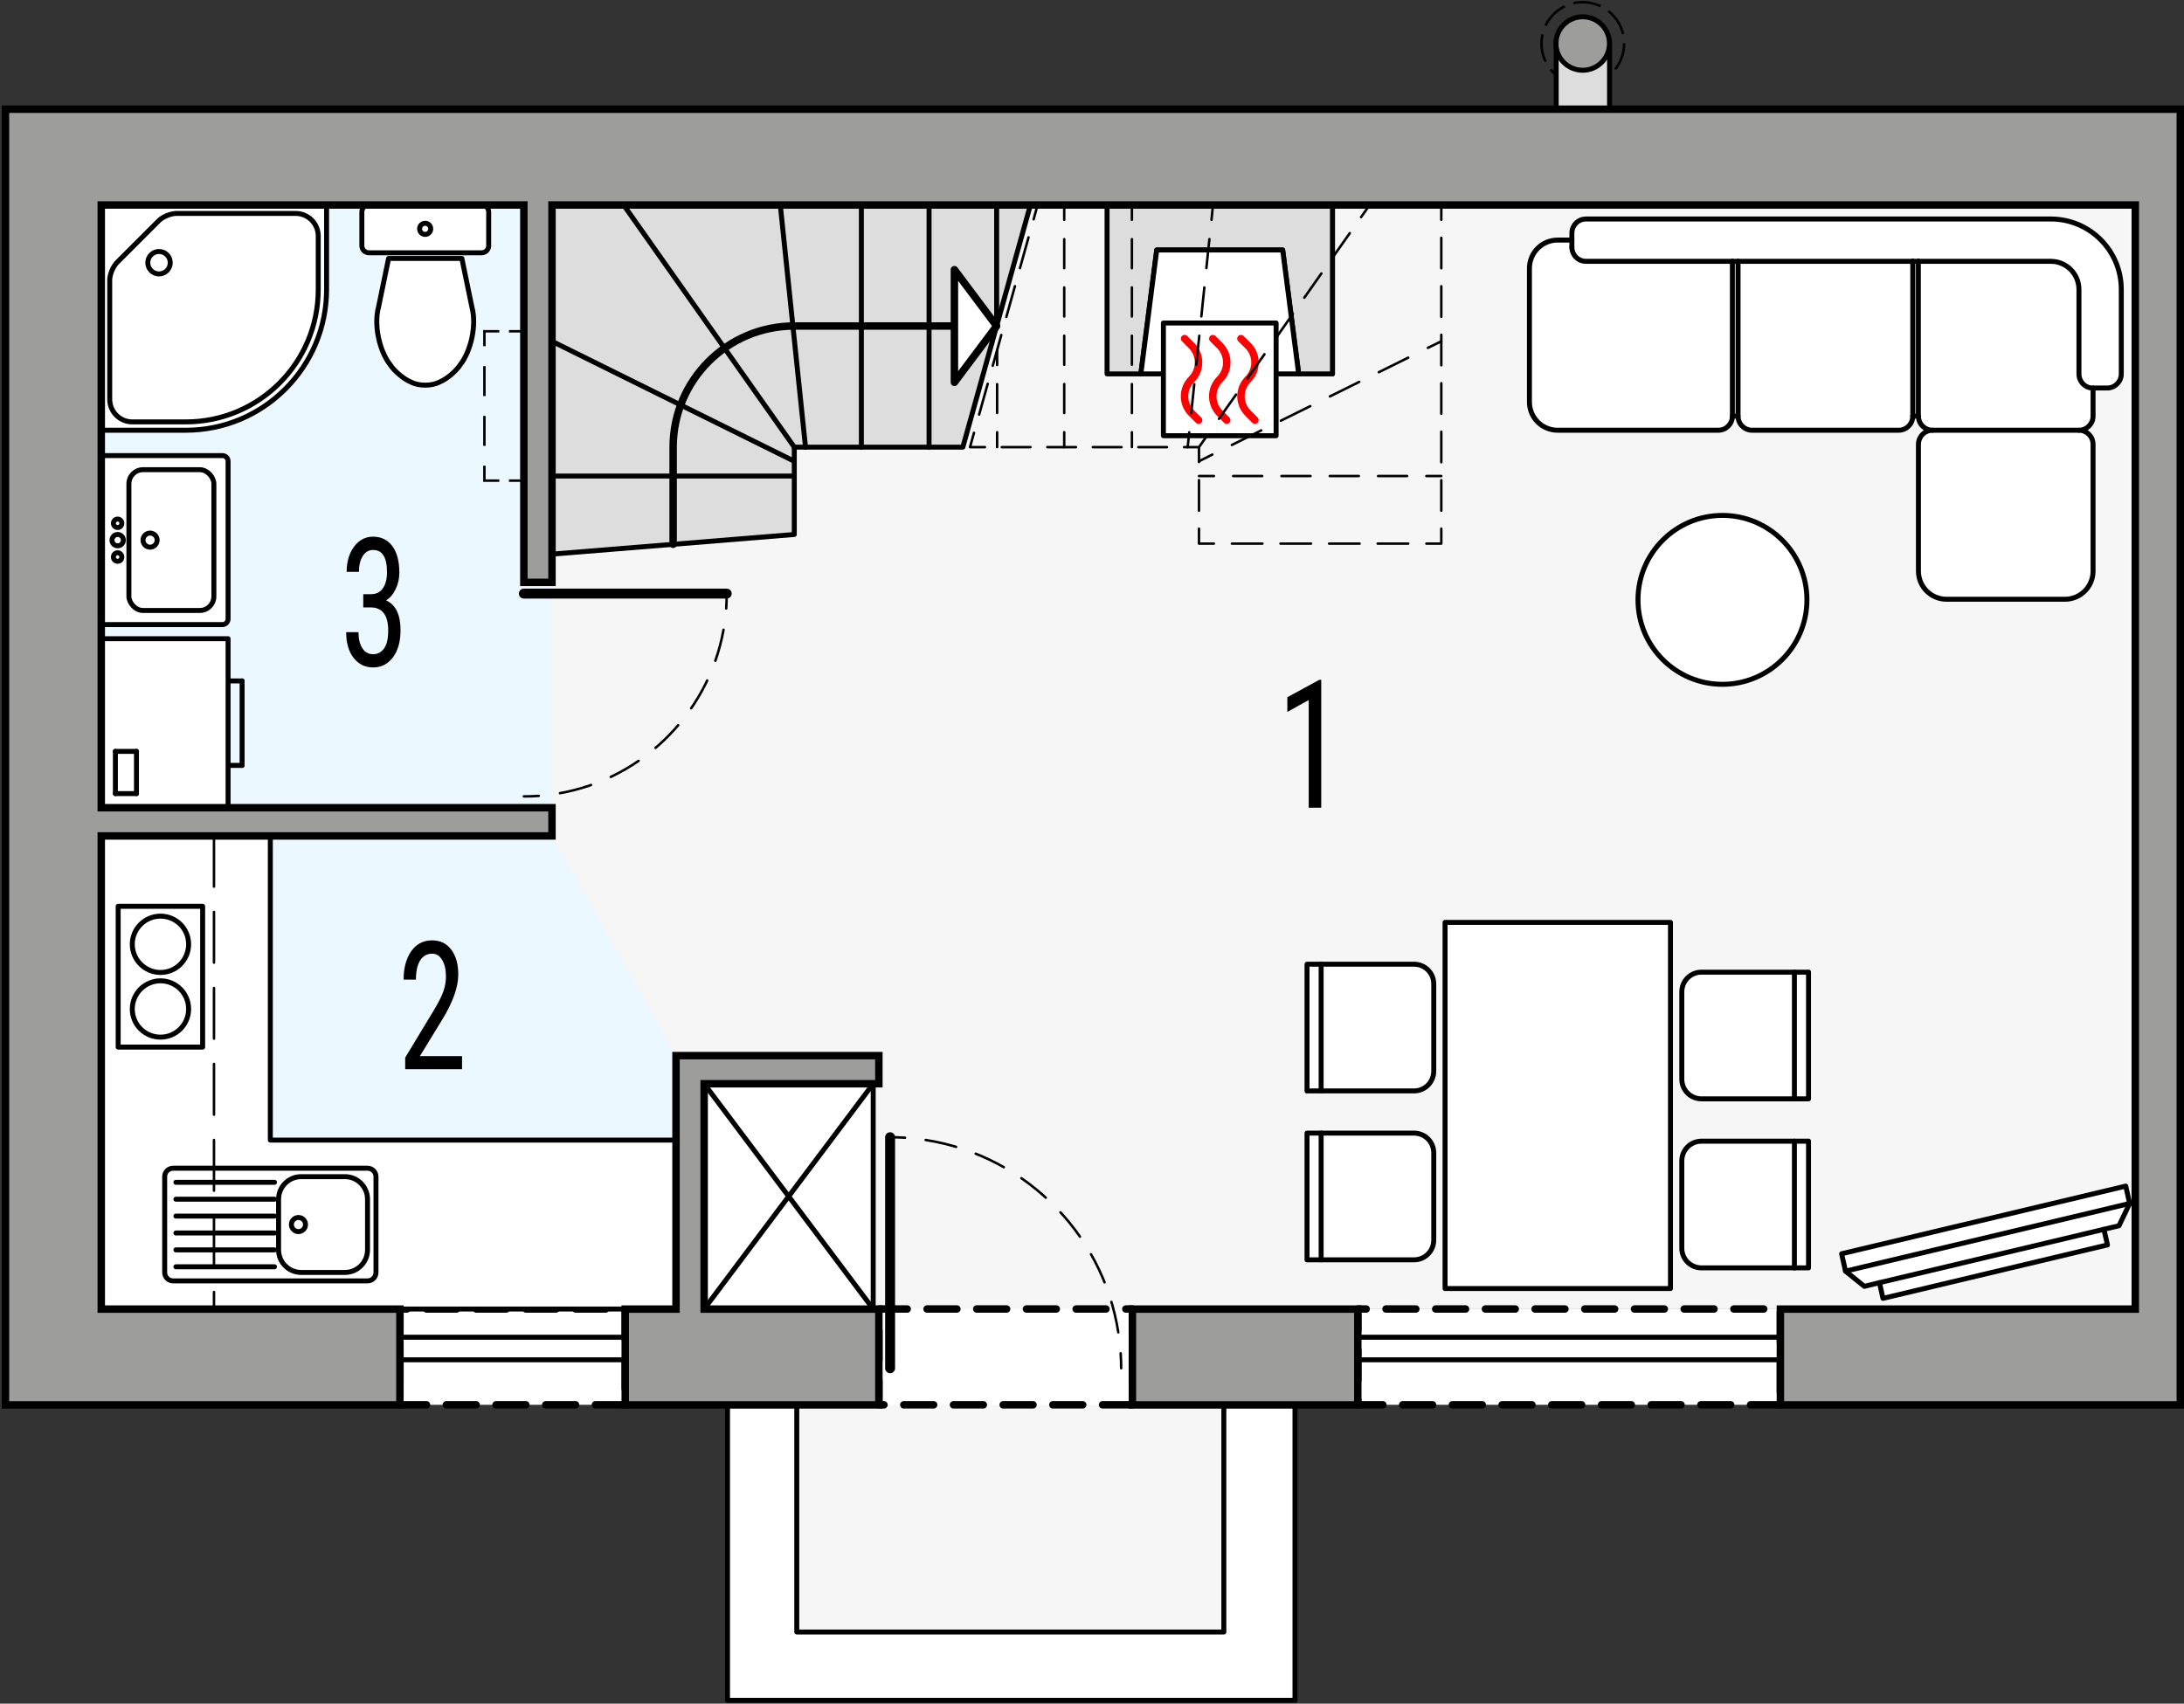 <?xml version="1.0" encoding="UTF-8"?>
<svg id="a" data-name="Layer 1" xmlns="http://www.w3.org/2000/svg" viewBox="0 0 219.75 171.46">
  <rect x="0" y="0" width="219.75" height="171.46" fill="#333333" stroke="none"/>
  <polygon points="214.85 131.75 214.85 20.63 10.19 20.63 10.19 131.75 72.83 131.75 73.2 141.39 80.17 141.39 80.17 164.25 123.14 164.25 123.14 141.39 129.53 141.39 129.53 131.75 214.85 131.75" style="fill: #f6f6f6;"/>
  <polygon points="55.54 84.13 21.53 84.13 10.19 84.13 10.19 131.75 21.53 131.75 40.24 131.75 62.91 131.75 68.02 131.75 68.02 106.24 55.54 84.13" style="fill: #ebf8ff;"/>
  <polygon points="55.54 58.61 55.54 81.29 52.71 81.29 10.19 81.29 10.19 20.63 52.71 20.63 52.71 56.91 52.71 58.61 55.54 58.61" style="fill: #ebf8ff;"/>
  <g id="b" data-name="INSERT">
    <g id="c" data-name="LWPOLYLINE">
      <polygon points="103.68 20.62 55.54 20.62 55.54 55.77 79.92 53.79 79.92 45 96.88 45 103.68 20.62" style="fill: #ddd; stroke: #000; stroke-linecap: round; stroke-linejoin: round; stroke-width: .5px;"/>
    </g>
    <g id="d" data-name="LWPOLYLINE">
      <path d="M67.73,54.78v-9.78c0-6.73,5.46-12.19,12.19-12.19h16.11" style="fill: none; stroke: #000; stroke-linecap: round; stroke-linejoin: round; stroke-width: .75px;"/>
    </g>
    <g id="e" data-name="LINE">
      <line x1="79.92" y1="47.91" x2="55.54" y2="47.91" style="fill: #fff; stroke: #000; stroke-linecap: round; stroke-linejoin: round; stroke-width: .5px;"/>
    </g>
    <g id="f" data-name="LINE">
      <line x1="79.92" y1="46.42" x2="55.54" y2="34.35" style="fill: #fff; stroke: #000; stroke-linecap: round; stroke-linejoin: round; stroke-width: .5px;"/>
    </g>
    <g id="g" data-name="LINE">
      <line x1="79.92" y1="45" x2="62.74" y2="20.62" style="fill: #fff; stroke: #000; stroke-linecap: round; stroke-linejoin: round; stroke-width: .5px;"/>
    </g>
    <g id="h" data-name="LINE">
      <line x1="81.05" y1="45" x2="78.51" y2="20.62" style="fill: #fff; stroke: #000; stroke-linecap: round; stroke-linejoin: round; stroke-width: .5px;"/>
    </g>
    <g id="i" data-name="LINE">
      <line x1="86.67" y1="20.62" x2="86.67" y2="45" style="fill: #fff; stroke: #000; stroke-linecap: round; stroke-linejoin: round; stroke-width: .5px;"/>
    </g>
    <g id="j" data-name="LINE">
      <line x1="93.48" y1="20.62" x2="93.48" y2="45" style="fill: #fff; stroke: #000; stroke-linecap: round; stroke-linejoin: round; stroke-width: .5px;"/>
    </g>
    <g id="k" data-name="LINE">
      <line x1="100.28" y1="20.62" x2="100.28" y2="32.81" style="fill: #fff; stroke: #000; stroke-linecap: round; stroke-linejoin: round; stroke-width: .5px;"/>
    </g>
    <g id="l" data-name="LWPOLYLINE">
      <polygon points="100.28 32.81 96.03 38.48 96.03 27.14 100.28 32.81" style="fill: #fff; stroke: #000; stroke-linecap: round; stroke-linejoin: round; stroke-width: .75px;"/>
    </g>
  </g>
  <g id="m" data-name="TEXT">
    <path d="M36.55,59.8h.79c.51,0,.91-.2,1.18-.59s.42-.93,.42-1.61c0-1.5-.46-2.25-1.39-2.25-.45,0-.79,.2-1.05,.61s-.38,.93-.38,1.59h-1.24c0-1.03,.25-1.87,.75-2.54s1.14-1,1.92-1,1.45,.31,1.92,.94c.47,.63,.71,1.52,.71,2.68,0,.59-.12,1.14-.37,1.66s-.57,.89-.96,1.13c.97,.45,1.45,1.44,1.45,3,0,1.14-.25,2.05-.76,2.73s-1.17,1.02-1.99,1.02-1.47-.32-1.97-.96c-.5-.64-.75-1.5-.75-2.59h1.24c0,.68,.13,1.22,.39,1.62s.62,.6,1.08,.6,.83-.2,1.11-.59,.41-.99,.41-1.79c0-1.55-.59-2.33-1.76-2.33h-.75v-1.33Z"/>
  </g>
  <g id="n" data-name="TEXT">
    <path d="M46.49,107.61h-5.72v-1.17l2.92-4.83c.44-.74,.75-1.35,.92-1.83s.26-.98,.26-1.52c0-.68-.13-1.23-.38-1.65s-.59-.63-1-.63c-.52,0-.92,.22-1.21,.67-.28,.45-.43,1.09-.43,1.94h-1.24c0-1.18,.26-2.13,.77-2.86s1.22-1.09,2.1-1.09c.82,0,1.46,.31,1.93,.94s.7,1.45,.7,2.49c0,1.27-.53,2.76-1.58,4.49l-2.28,3.73h4.24v1.33Z"/>
  </g>
  <g>
    <rect x="88.43" y="131.75" width="25.51" height="9.64" transform="translate(202.37 273.13) rotate(180)" style="fill: #fff; stroke: #000; stroke-dasharray: 0 0 3 2; stroke-linecap: round; stroke-linejoin: round; stroke-width: .75px;"/>
    <rect x="40.24" y="131.75" width="22.67" height="9.64" transform="translate(103.15 273.13) rotate(180)" style="fill: #fff; stroke: #000; stroke-dasharray: 0 0 3 2; stroke-linecap: round; stroke-linejoin: round; stroke-width: .75px;"/>
    <rect x="136.62" y="131.75" width="42.52" height="9.64" transform="translate(315.76 273.13) rotate(180)" style="fill: #fff; stroke: #000; stroke-dasharray: 0 0 3 2; stroke-linecap: round; stroke-linejoin: round; stroke-width: .75px;"/>
  </g>
  <g id="o" data-name="TEXT">
    <path d="M132.93,81.29h-1.25v-10.84l-2.15,1.2v-1.48l3.21-1.75h.2v12.86Z"/>
  </g>
  <g>
    <g id="p" data-name="INSERT">
      <g id="q" data-name="POINT">
        <line x1="214.84" y1="98.86" x2="214.84" y2="98.86" style="fill: none; stroke: #000; stroke-linecap: round; stroke-linejoin: round; stroke-width: .5px;"/>
      </g>
    </g>
    <g id="r" data-name="INSERT">
      <g id="s" data-name="LINE">
        <line x1="89.56" y1="137.7" x2="89.56" y2="114.45" style="fill: none; stroke: #000; stroke-linecap: round; stroke-linejoin: round;"/>
      </g>
      <g id="t" data-name="POINT">
        <line x1="88.42" y1="137.7" x2="88.42" y2="137.7" style="fill: none; stroke: #000; stroke-linecap: round; stroke-linejoin: round; stroke-width: .5px;"/>
      </g>
      <g id="u" data-name="POINT">
        <line x1="113.94" y1="137.7" x2="113.94" y2="137.7" style="fill: none; stroke: #000; stroke-linecap: round; stroke-linejoin: round; stroke-width: .5px;"/>
      </g>
      <g id="v" data-name="ARC">
        <g>
          <path d="M89.56,114.45c.5,0,1,.02,1.5,.05" style="fill: none; stroke: #000; stroke-linecap: round; stroke-linejoin: round; stroke-width: .25px;"/>
          <path d="M93.14,114.73c10.31,1.6,18.39,9.97,19.52,20.42" style="fill: none; stroke: #000; stroke-dasharray: 0 0 3.14 2.09; stroke-linecap: round; stroke-linejoin: round; stroke-width: .25px;"/>
          <path d="M112.76,136.2c.03,.5,.05,1,.05,1.5" style="fill: none; stroke: #000; stroke-linecap: round; stroke-linejoin: round; stroke-width: .25px;"/>
        </g>
      </g>
    </g>
    <g id="w" data-name="INSERT">
      <g id="x" data-name="LINE">
        <line x1="52.71" y1="59.74" x2="73.12" y2="59.74" style="fill: none; stroke: #000; stroke-linecap: round; stroke-linejoin: round;"/>
      </g>
      <g id="y" data-name="POINT">
        <line x1="52.71" y1="58.61" x2="52.71" y2="58.61" style="fill: none; stroke: #000; stroke-linecap: round; stroke-linejoin: round; stroke-width: .5px;"/>
      </g>
      <g id="z" data-name="POINT">
        <line x1="52.71" y1="81.29" x2="52.71" y2="81.29" style="fill: none; stroke: #000; stroke-linecap: round; stroke-linejoin: round; stroke-width: .5px;"/>
      </g>
      <g id="aa" data-name="ARC">
        <g>
          <path d="M73.12,59.74c0,.5-.02,1-.05,1.5" style="fill: none; stroke: #000; stroke-linecap: round; stroke-linejoin: round; stroke-width: .25px;"/>
          <path d="M72.8,63.38c-1.57,8.71-8.66,15.5-17.52,16.61" style="fill: none; stroke: #000; stroke-dasharray: 0 0 3.23 2.15; stroke-linecap: round; stroke-linejoin: round; stroke-width: .25px;"/>
          <path d="M54.21,80.1c-.5,.04-1,.05-1.5,.05" style="fill: none; stroke: #000; stroke-linecap: round; stroke-linejoin: round; stroke-width: .25px;"/>
        </g>
      </g>
    </g>
  </g>
  <g>
    <g>
      <g id="ab" data-name="LWPOLYLINE">
        <polygon points="68.02 114.74 68.02 131.74 10.19 131.74 10.19 84.12 27.2 84.12 27.2 114.74 68.02 114.74" style="fill: #fff; stroke: #000; stroke-linecap: round; stroke-linejoin: round; stroke-width: .5px;"/>
      </g>
      <g id="ac" data-name="INSERT">
        <g id="ad" data-name="LWPOLYLINE">
          <rect x="70.85" y="109.07" width="17.01" height="22.68" style="fill: #fff; stroke: #000; stroke-linecap: round; stroke-linejoin: round; stroke-width: .5px;"/>
        </g>
        <g id="ae" data-name="LINE">
          <line x1="87.86" y1="109.07" x2="70.85" y2="131.74" style="fill: #fff; stroke: #000; stroke-linecap: round; stroke-linejoin: round; stroke-width: .5px;"/>
        </g>
        <g id="af" data-name="LINE">
          <line x1="87.86" y1="131.74" x2="70.85" y2="109.07" style="fill: #fff; stroke: #000; stroke-linecap: round; stroke-linejoin: round; stroke-width: .5px;"/>
        </g>
      </g>
      <g id="ag" data-name="CIRCLE">
        <path d="M181.81,60.37c0-4.7-3.81-8.5-8.5-8.5s-8.5,3.81-8.5,8.5,3.81,8.5,8.5,8.5,8.5-3.81,8.5-8.5h0Z" style="fill: #fff; stroke: #000; stroke-linecap: round; stroke-linejoin: round; stroke-width: .5px;"/>
      </g>
      <g id="ah" data-name="INSERT">
        <g id="ai" data-name="LINE">
          <line x1="134.07" y1="20.62" x2="134.07" y2="37.63" style="fill: #fff; stroke: #000; stroke-linecap: round; stroke-linejoin: round; stroke-width: .5px;"/>
        </g>
        <g>
          <polygon points="134.07 20.62 134.07 37.63 130.67 37.63 129.06 25.16 116.39 25.16 114.79 37.63 111.39 37.63 111.39 20.62 134.07 20.62" style="fill: #ddd; stroke: #000; stroke-linecap: round; stroke-linejoin: round; stroke-width: .5px;"/>
          <polygon points="129.06 25.16 130.67 37.63 114.79 37.63 116.39 25.16 129.06 25.16" style="fill: #fff; stroke: #000; stroke-linecap: round; stroke-linejoin: round; stroke-width: .5px;"/>
        </g>
      </g>
      <g id="aj" data-name="INSERT">
        <g id="ak" data-name="LWPOLYLINE">
          <path d="M32.87,20.62H10.19v22.68h8.5c7.83,0,14.17-6.35,14.17-14.17v-8.5" style="fill: #fff; stroke: #000; stroke-linecap: round; stroke-linejoin: round; stroke-width: .5px;"/>
        </g>
        <g id="al" data-name="LWPOLYLINE">
          <path d="M11.04,28.32v11.87c0,1.25,1.02,2.27,2.27,2.27h5.39c7.36,0,13.32-5.96,13.32-13.32v-5.39c0-1.25-1.02-2.27-2.27-2.27h-11.87c-.66-.04-1.57,.34-2,.83l-4.01,4.01c-.49,.44-.87,1.35-.83,2Z" style="fill: #fff; stroke: #000; stroke-linecap: round; stroke-linejoin: round; stroke-width: .5px;"/>
        </g>
        <g id="am" data-name="CIRCLE">
          <path d="M17.13,26.44c0-.63-.51-1.13-1.13-1.13s-1.13,.51-1.13,1.13,.51,1.13,1.13,1.13,1.13-.51,1.13-1.13h0Z" style="fill: #fff; stroke: #000; stroke-linecap: round; stroke-linejoin: round; stroke-width: .5px;"/>
        </g>
      </g>
      <g id="an" data-name="INSERT">
        <g id="ao" data-name="LWPOLYLINE">
          <path d="M37.12,20.62h11.34c.39,0,.71,.32,.71,.71v3.4c0,.39-.32,.71-.71,.71h-11.34c-.39,0-.71-.32-.71-.71v-3.4c0-.39,.32-.71,.71-.71Z" style="fill: #fff; stroke: #000; stroke-linecap: round; stroke-linejoin: round; stroke-width: .5px;"/>
        </g>
        <g id="ap" data-name="CIRCLE">
          <path d="M43.34,23.03c0-.31-.25-.56-.56-.56s-.56,.25-.56,.56,.25,.56,.56,.56,.56-.25,.56-.56h0Z" style="fill: #fff; stroke: #000; stroke-linecap: round; stroke-linejoin: round; stroke-width: .5px;"/>
        </g>
        <g id="aq" data-name="LWPOLYLINE">
          <path d="M39.1,26.01l-1.02,4.93c-.47,1.75,.07,4.36,1.19,5.78,.41,.64,1.38,1.45,2.08,1.73,.79,.42,2.08,.42,2.87,0,.71-.28,1.67-1.09,2.08-1.73,1.12-1.42,1.66-4.04,1.19-5.78l-1.02-4.93h-7.37" style="fill: #fff; stroke: #000; stroke-linecap: round; stroke-linejoin: round; stroke-width: .5px;"/>
        </g>
      </g>
      <g id="ar" data-name="INSERT">
        <g id="as" data-name="LWPOLYLINE">
          <path d="M10.19,45.85h12.19c.31,0,.57,.25,.57,.57v15.87c0,.31-.25,.57-.57,.57H10.19v-17.01Z" style="fill: #fff; stroke: #000; stroke-linecap: round; stroke-linejoin: round; stroke-width: .5px;"/>
        </g>
        <g id="at" data-name="CIRCLE">
          <path d="M12.26,56.06c0-.23-.19-.43-.42-.43s-.43,.19-.43,.43,.19,.43,.43,.43,.42-.19,.42-.43h0Z" style="fill: #fff; stroke: #000; stroke-linecap: round; stroke-linejoin: round; stroke-width: .5px;"/>
        </g>
        <g id="au" data-name="CIRCLE">
          <path d="M12.41,54.36c0-.31-.25-.57-.57-.57s-.57,.25-.57,.57,.25,.57,.57,.57,.57-.25,.57-.57h0Z" style="fill: #fff; stroke: #000; stroke-linecap: round; stroke-linejoin: round; stroke-width: .5px;"/>
        </g>
        <g id="av" data-name="CIRCLE">
          <path d="M12.26,52.66c0-.23-.19-.42-.42-.42s-.43,.19-.43,.42,.19,.43,.43,.43,.42-.19,.42-.43h0Z" style="fill: #fff; stroke: #000; stroke-linecap: round; stroke-linejoin: round; stroke-width: .5px;"/>
        </g>
        <g id="aw" data-name="LWPOLYLINE">
          <rect x="12.97" y="47.27" width="8.55" height="14.17" rx="1.42" ry="1.42" style="fill: #fff; stroke: #000; stroke-linecap: round; stroke-linejoin: round; stroke-width: .5px;"/>
        </g>
        <g id="ax" data-name="CIRCLE">
          <path d="M15.81,54.36c0-.39-.32-.71-.71-.71s-.71,.32-.71,.71,.32,.71,.71,.71,.71-.32,.71-.71h0Z" style="fill: #fff; stroke: #000; stroke-linecap: round; stroke-linejoin: round; stroke-width: .5px;"/>
        </g>
      </g>
      <g id="ay" data-name="INSERT">
        <g id="az" data-name="LINE">
          <line x1="24.36" y1="68.53" x2="24.36" y2="77.03" style="fill: #fff; stroke: #000; stroke-linecap: round; stroke-linejoin: round; stroke-width: .5px;"/>
        </g>
        <g id="ba" data-name="LINE">
          <line x1="22.94" y1="68.53" x2="24.36" y2="68.53" style="fill: #fff; stroke: #000; stroke-linecap: round; stroke-linejoin: round; stroke-width: .5px;"/>
        </g>
        <g id="bb" data-name="LINE">
          <line x1="24.36" y1="77.03" x2="22.94" y2="77.03" style="fill: #fff; stroke: #000; stroke-linecap: round; stroke-linejoin: round; stroke-width: .5px;"/>
        </g>
        <g id="bc" data-name="LWPOLYLINE">
          <rect x="10.19" y="64.28" width="12.76" height="17.01" style="fill: #fff; stroke: #000; stroke-linecap: round; stroke-linejoin: round; stroke-width: .5px;"/>
        </g>
        <g id="bd" data-name="LINE">
          <line x1="13.73" y1="75.62" x2="13.73" y2="79.87" style="fill: #fff; stroke: #000; stroke-linecap: round; stroke-linejoin: round; stroke-width: .5px;"/>
        </g>
        <g id="be" data-name="LINE">
          <line x1="11.61" y1="75.62" x2="13.73" y2="75.62" style="fill: #fff; stroke: #000; stroke-linecap: round; stroke-linejoin: round; stroke-width: .5px;"/>
        </g>
        <g id="bf" data-name="LINE">
          <line x1="13.73" y1="79.87" x2="11.61" y2="79.87" style="fill: #fff; stroke: #000; stroke-linecap: round; stroke-linejoin: round; stroke-width: .5px;"/>
        </g>
        <g id="bg" data-name="LINE">
          <line x1="11.61" y1="79.87" x2="11.61" y2="75.62" style="fill: #fff; stroke: #000; stroke-linecap: round; stroke-linejoin: round; stroke-width: .5px;"/>
        </g>
      </g>
      <g id="bh" data-name="INSERT">
        <g id="bi" data-name="LWPOLYLINE">
          <path d="M17.42,117.57h19.56c.47,0,.85,.38,.85,.85v9.64c0,.47-.38,.85-.85,.85H17.42c-.47,0-.85-.38-.85-.85v-9.64c0-.47,.38-.85,.85-.85Z" style="fill: #fff; stroke: #000; stroke-linecap: round; stroke-linejoin: round; stroke-width: .5px;"/>
        </g>
        <g id="bj" data-name="LWPOLYLINE">
          <path d="M30.3,118.42h4.41c1.25,0,2.27,1.02,2.27,2.27v5.1c0,1.25-1.02,2.27-2.27,2.27h-4.41c-1.25,0-2.27-1.02-2.27-2.27v-5.1c0-1.25,1.02-2.27,2.27-2.27Z" style="fill: #fff; stroke: #000; stroke-linecap: round; stroke-linejoin: round; stroke-width: .5px;"/>
        </g>
        <g id="bk" data-name="CIRCLE">
          <path d="M30.74,123.24c0-.39-.32-.71-.71-.71s-.71,.32-.71,.71,.32,.71,.71,.71,.71-.32,.71-.71h0Z" style="fill: #fff; stroke: #000; stroke-linecap: round; stroke-linejoin: round; stroke-width: .5px;"/>
        </g>
        <g id="bl" data-name="LINE">
          <line x1="27.62" y1="122.39" x2="17.7" y2="122.39" style="fill: #fff; stroke: #000; stroke-linecap: round; stroke-linejoin: round; stroke-width: .5px;"/>
        </g>
        <g id="bm" data-name="LINE">
          <line x1="27.62" y1="120.69" x2="17.7" y2="120.69" style="fill: #fff; stroke: #000; stroke-linecap: round; stroke-linejoin: round; stroke-width: .5px;"/>
        </g>
        <g id="bn" data-name="LINE">
          <line x1="27.62" y1="118.99" x2="17.7" y2="118.99" style="fill: #fff; stroke: #000; stroke-linecap: round; stroke-linejoin: round; stroke-width: .5px;"/>
        </g>
        <g id="bo" data-name="LINE">
          <line x1="27.62" y1="124.09" x2="17.7" y2="124.09" style="fill: #fff; stroke: #000; stroke-linecap: round; stroke-linejoin: round; stroke-width: .5px;"/>
        </g>
        <g id="bp" data-name="LINE">
          <line x1="27.62" y1="125.79" x2="17.7" y2="125.79" style="fill: #fff; stroke: #000; stroke-linecap: round; stroke-linejoin: round; stroke-width: .5px;"/>
        </g>
        <g id="bq" data-name="LINE">
          <line x1="27.62" y1="127.49" x2="17.7" y2="127.49" style="fill: #fff; stroke: #000; stroke-linecap: round; stroke-linejoin: round; stroke-width: .5px;"/>
        </g>
      </g>
      <g id="br" data-name="INSERT">
        <g id="bs" data-name="CIRCLE">
          <path d="M18.98,95.03c0-1.57-1.27-2.83-2.83-2.83s-2.84,1.27-2.84,2.83,1.27,2.84,2.84,2.84,2.83-1.27,2.83-2.84h0Z" style="fill: #fff; stroke: #000; stroke-linecap: round; stroke-linejoin: round; stroke-width: .5px;"/>
        </g>
        <g id="bt" data-name="CIRCLE">
          <path d="M18.98,101.55c0-1.57-1.27-2.84-2.83-2.84s-2.84,1.27-2.84,2.84,1.27,2.83,2.84,2.83,2.83-1.27,2.83-2.83h0Z" style="fill: #fff; stroke: #000; stroke-linecap: round; stroke-linejoin: round; stroke-width: .5px;"/>
        </g>
        <g id="bu" data-name="LWPOLYLINE">
          <polyline points="11.89 91.21 20.39 91.21 20.39 105.38 11.89 105.38 11.89 91.21" style="fill: none; stroke: #000; stroke-linecap: round; stroke-linejoin: round; stroke-width: .5px;"/>
        </g>
      </g>
      <g id="bv" data-name="INSERT">
        <g id="bw" data-name="LWPOLYLINE">
          <path d="M158.16,24.17v-.71c0-.78,.63-1.42,1.42-1.42h46.77c3.91,0,7.09,3.17,7.09,7.09v8.5c0,.78-.63,1.42-1.42,1.42h-1.42v2.83c0,.78-.63,1.42-1.42,1.42,.78,0,1.42,.63,1.42,1.42v12.76c0,1.57-1.27,2.83-2.83,2.83h-11.91c-1.57,0-2.83-1.27-2.83-2.83v-12.76c0-.78,.63-1.42,1.42-1.42-.78,0-1.42-.63-1.42-1.42h-.57c0,.78-.63,1.42-1.42,1.42h-14.74c-.78,0-1.42-.63-1.42-1.42h-.57c0,.78-.63,1.42-1.42,1.42h-16.16c-1.57,0-2.84-1.27-2.84-2.84v-13.46c0-1.57,1.27-2.84,2.84-2.84h1.42" style="fill: #fff; stroke: #000; stroke-linecap: round; stroke-linejoin: round; stroke-width: .5px;"/>
        </g>
        <g id="bx" data-name="LWPOLYLINE">
          <path d="M158.16,24.88c0,.78,.63,1.42,1.42,1.42h46.77c1.57,0,2.83,1.27,2.83,2.84v8.5c0,.78,.63,1.42,1.42,1.42" style="fill: #fff; stroke: #000; stroke-linecap: round; stroke-linejoin: round; stroke-width: .5px;"/>
        </g>
        <g id="by" data-name="LINE">
          <line x1="174.31" y1="41.88" x2="174.31" y2="26.29" style="fill: #fff; stroke: #000; stroke-linecap: round; stroke-linejoin: round; stroke-width: .5px;"/>
        </g>
        <g id="bz" data-name="LINE">
          <line x1="174.88" y1="41.88" x2="174.88" y2="26.29" style="fill: #fff; stroke: #000; stroke-linecap: round; stroke-linejoin: round; stroke-width: .5px;"/>
        </g>
        <g id="ca" data-name="LINE">
          <line x1="192.46" y1="41.88" x2="192.46" y2="26.27" style="fill: #fff; stroke: #000; stroke-linecap: round; stroke-linejoin: round; stroke-width: .5px;"/>
        </g>
        <g id="cb" data-name="LINE">
          <line x1="193.02" y1="41.88" x2="193.02" y2="26.27" style="fill: #fff; stroke: #000; stroke-linecap: round; stroke-linejoin: round; stroke-width: .5px;"/>
        </g>
        <g id="cc" data-name="LINE">
          <line x1="193.02" y1="41.88" x2="193.02" y2="41.88" style="fill: #fff; stroke: #000; stroke-linecap: round; stroke-linejoin: round; stroke-width: .5px;"/>
        </g>
        <g id="cd" data-name="LINE">
          <line x1="192.46" y1="41.88" x2="192.46" y2="41.88" style="fill: #fff; stroke: #000; stroke-linecap: round; stroke-linejoin: round; stroke-width: .5px;"/>
        </g>
        <g id="ce" data-name="LINE">
          <line x1="209.18" y1="43.3" x2="194.44" y2="43.3" style="fill: #fff; stroke: #000; stroke-linecap: round; stroke-linejoin: round; stroke-width: .5px;"/>
        </g>
        <g id="cf" data-name="LINE">
          <line x1="158.16" y1="24.88" x2="158.16" y2="24.17" style="fill: #fff; stroke: #000; stroke-linecap: round; stroke-linejoin: round; stroke-width: .5px;"/>
        </g>
      </g>
      <g>
        <g id="cg" data-name="LWPOLYLINE">
          <rect x="145.4" y="92.83" width="22.68" height="36.85" style="fill: #fff; stroke: #000; stroke-linecap: round; stroke-linejoin: round; stroke-width: .5px;"/>
        </g>
        <g id="ch" data-name="INSERT">
          <g id="ci" data-name="LWPOLYLINE">
            <path d="M181.97,97.84h-10.77c-1.1,0-1.98,.89-1.98,1.98v8.79c0,1.1,.89,1.98,1.98,1.98h10.77v-12.76" style="fill: #fff; stroke: #000; stroke-linecap: round; stroke-linejoin: round; stroke-width: .5px;"/>
          </g>
          <g id="cj" data-name="LWPOLYLINE">
            <line x1="180.55" y1="97.84" x2="180.55" y2="110.6" style="fill: #fff; stroke: #000; stroke-linecap: round; stroke-linejoin: round; stroke-width: .5px;"/>
          </g>
        </g>
        <g id="ck" data-name="INSERT">
          <g id="cl" data-name="LWPOLYLINE">
            <path d="M181.97,114.85h-10.77c-1.1,0-1.98,.89-1.98,1.98v8.79c0,1.1,.89,1.98,1.98,1.98h10.77v-12.76" style="fill: #fff; stroke: #000; stroke-linecap: round; stroke-linejoin: round; stroke-width: .5px;"/>
          </g>
          <g id="cm" data-name="LWPOLYLINE">
            <line x1="180.55" y1="114.85" x2="180.55" y2="127.61" style="fill: #fff; stroke: #000; stroke-linecap: round; stroke-linejoin: round; stroke-width: .5px;"/>
          </g>
        </g>
        <g id="cn" data-name="INSERT">
          <g id="co" data-name="LWPOLYLINE">
            <path d="M131.51,126.79h10.77c1.1,0,1.98-.89,1.98-1.98v-8.79c0-1.1-.89-1.98-1.98-1.98h-10.77v12.76" style="fill: #fff; stroke: #000; stroke-linecap: round; stroke-linejoin: round; stroke-width: .5px;"/>
          </g>
          <g id="cp" data-name="LWPOLYLINE">
            <line x1="132.93" y1="126.79" x2="132.93" y2="114.04" style="fill: #fff; stroke: #000; stroke-linecap: round; stroke-linejoin: round; stroke-width: .5px;"/>
          </g>
        </g>
        <g id="cq" data-name="INSERT">
          <g id="cr" data-name="LWPOLYLINE">
            <path d="M131.51,109.79h10.77c1.1,0,1.98-.89,1.98-1.98v-8.79c0-1.1-.89-1.98-1.98-1.98h-10.77v12.76" style="fill: #fff; stroke: #000; stroke-linecap: round; stroke-linejoin: round; stroke-width: .5px;"/>
          </g>
          <g id="cs" data-name="LWPOLYLINE">
            <line x1="132.93" y1="109.79" x2="132.93" y2="97.03" style="fill: #fff; stroke: #000; stroke-linecap: round; stroke-linejoin: round; stroke-width: .5px;"/>
          </g>
        </g>
      </g>
      <g id="ct" data-name="INSERT">
        <g id="cu" data-name="LWPOLYLINE">
          <polygon points="214.28 121.12 213.89 119.37 185.3 126.18 185.69 127.93 187.59 129.46 189.11 129.09 189.46 130.67 212.05 125.29 211.69 123.72 213.21 123.36 214.28 121.12" style="fill: #fff; stroke: #000; stroke-linecap: round; stroke-linejoin: round; stroke-width: .5px;"/>
        </g>
        <g id="cv" data-name="LINE">
          <line x1="214.28" y1="121.12" x2="185.69" y2="127.93" style="fill: #fff; stroke: #000; stroke-linecap: round; stroke-linejoin: round; stroke-width: .5px;"/>
        </g>
        <g id="cw" data-name="LINE">
          <line x1="189.11" y1="129.09" x2="211.69" y2="123.72" style="fill: #fff; stroke: #000; stroke-linecap: round; stroke-linejoin: round; stroke-width: .5px;"/>
        </g>
      </g>
    </g>
    <g>
      <g id="cx" data-name="LWPOLYLINE">
        <rect x="117.06" y="32.51" width="11.34" height="11.34" style="fill: #fff; stroke: #000; stroke-linecap: round; stroke-linejoin: round; stroke-width: .5px;"/>
      </g>
      <g>
        <path d="M123.43,42.28l-.7-.7c-.94-.94-.94-2.46,0-3.4,.94-.94,.94-2.46,0-3.4l-.7-.7" style="fill: #fff; stroke: red; stroke-linecap: round; stroke-linejoin: round; stroke-width: .75px;"/>
        <path d="M120.6,42.28l-.71-.7c-.94-.94-.94-2.46,0-3.4,.94-.94,.94-2.46,0-3.4l-.7-.7" style="fill: #fff; stroke: red; stroke-linecap: round; stroke-linejoin: round; stroke-width: .75px;"/>
        <path d="M126.27,42.28l-.7-.7c-.94-.94-.94-2.46,0-3.4s.94-2.46,0-3.4l-.71-.7" style="fill: #fff; stroke: red; stroke-linecap: round; stroke-linejoin: round; stroke-width: .75px;"/>
      </g>
    </g>
  </g>
  <line x1="21.53" y1="84.13" x2="21.53" y2="131.75" style="fill: none; stroke: #000; stroke-dasharray: 0 0 5.1 2.55; stroke-linecap: round; stroke-linejoin: round; stroke-width: .25px;"/>
  <line x1="179.14" y1="134.58" x2="136.62" y2="134.58" style="fill: none; stroke: #000; stroke-linecap: round; stroke-linejoin: round; stroke-width: .5px;"/>
  <line x1="136.62" y1="136.85" x2="179.14" y2="136.85" style="fill: none; stroke: #000; stroke-linecap: round; stroke-linejoin: round; stroke-width: .5px;"/>
  <line x1="62.91" y1="134.58" x2="40.24" y2="134.58" style="fill: none; stroke: #000; stroke-linecap: round; stroke-linejoin: round; stroke-width: .5px;"/>
  <line x1="40.24" y1="136.85" x2="62.91" y2="136.85" style="fill: none; stroke: #000; stroke-linecap: round; stroke-linejoin: round; stroke-width: .5px;"/>
  <g id="cy" data-name="INSERT">
    <g id="cz" data-name="LWPOLYLINE">
      <g>
        <polyline points="105.9 20.62 104.4 20.62 104 22.07" style="fill: none; stroke: #000; stroke-linecap: round; stroke-linejoin: round; stroke-width: .25px;"/>
        <line x1="103.49" y1="23.89" x2="98.26" y2="42.65" style="fill: none; stroke: #000; stroke-dasharray: 0 0 3.21 1.89; stroke-linecap: round; stroke-linejoin: round; stroke-width: .25px;"/>
        <polyline points="98 43.56 97.6 45 99.1 45" style="fill: none; stroke: #000; stroke-linecap: round; stroke-linejoin: round; stroke-width: .25px;"/>
        <line x1="100.8" y1="45" x2="118.29" y2="45" style="fill: none; stroke: #000; stroke-dasharray: 0 0 2.88 1.7; stroke-linecap: round; stroke-linejoin: round; stroke-width: .25px;"/>
        <polyline points="119.14 45 120.64 45 120.64 46.5" style="fill: none; stroke: #000; stroke-linecap: round; stroke-linejoin: round; stroke-width: .25px;"/>
        <line x1="120.64" y1="48.32" x2="120.64" y2="52.3" style="fill: none; stroke: #000; stroke-dasharray: 0 0 3.08 1.82; stroke-linecap: round; stroke-linejoin: round; stroke-width: .25px;"/>
        <polyline points="120.64 53.21 120.64 54.71 122.14 54.71" style="fill: none; stroke: #000; stroke-linecap: round; stroke-linejoin: round; stroke-width: .25px;"/>
        <line x1="123.95" y1="54.71" x2="142.61" y2="54.71" style="fill: none; stroke: #000; stroke-dasharray: 0 0 3.07 1.82; stroke-linecap: round; stroke-linejoin: round; stroke-width: .25px;"/>
        <polyline points="143.52 54.71 145.02 54.71 145.02 53.21" style="fill: none; stroke: #000; stroke-linecap: round; stroke-linejoin: round; stroke-width: .25px;"/>
        <line x1="145.02" y1="51.4" x2="145.02" y2="23.03" style="fill: none; stroke: #000; stroke-dasharray: 0 0 3.07 1.81; stroke-linecap: round; stroke-linejoin: round; stroke-width: .25px;"/>
        <polyline points="145.02 22.12 145.02 20.62 143.52 20.62" style="fill: none; stroke: #000; stroke-linecap: round; stroke-linejoin: round; stroke-width: .25px;"/>
        <line x1="141.85" y1="20.62" x2="106.74" y2="20.62" style="fill: none; stroke: #000; stroke-dasharray: 0 0 2.82 1.67; stroke-linecap: round; stroke-linejoin: round; stroke-width: .25px;"/>
      </g>
    </g>
    <g id="da" data-name="LINE">
      <g>
        <line x1="107.08" y1="20.62" x2="107.08" y2="22.12" style="fill: none; stroke: #000; stroke-linecap: round; stroke-linejoin: round; stroke-width: .25px;"/>
        <line x1="107.08" y1="24.07" x2="107.08" y2="42.53" style="fill: none; stroke: #000; stroke-dasharray: 0 0 2.92 1.94; stroke-linecap: round; stroke-linejoin: round; stroke-width: .25px;"/>
        <line x1="107.08" y1="43.5" x2="107.08" y2="45" style="fill: none; stroke: #000; stroke-linecap: round; stroke-linejoin: round; stroke-width: .25px;"/>
      </g>
      <g>
        <line x1="100.33" y1="35.23" x2="100.33" y2="36.73" style="fill: none; stroke: #000; stroke-linecap: round; stroke-linejoin: round; stroke-width: .25px;"/>
        <line x1="100.33" y1="38.66" x2="100.33" y2="42.54" style="fill: none; stroke: #000; stroke-dasharray: 0 0 2.9 1.94; stroke-linecap: round; stroke-linejoin: round; stroke-width: .25px;"/>
        <line x1="100.33" y1="43.5" x2="100.33" y2="45" style="fill: none; stroke: #000; stroke-linecap: round; stroke-linejoin: round; stroke-width: .25px;"/>
      </g>
    </g>
    <g id="db" data-name="LINE">
      <g>
        <line x1="113.89" y1="20.62" x2="113.89" y2="22.12" style="fill: none; stroke: #000; stroke-linecap: round; stroke-linejoin: round; stroke-width: .25px;"/>
        <line x1="113.89" y1="24.07" x2="113.89" y2="42.53" style="fill: none; stroke: #000; stroke-dasharray: 0 0 2.92 1.94; stroke-linecap: round; stroke-linejoin: round; stroke-width: .25px;"/>
        <line x1="113.89" y1="43.5" x2="113.89" y2="45" style="fill: none; stroke: #000; stroke-linecap: round; stroke-linejoin: round; stroke-width: .25px;"/>
      </g>
    </g>
    <g id="dc" data-name="LINE">
      <g>
        <line x1="120.64" y1="47.91" x2="122.14" y2="47.91" style="fill: none; stroke: #000; stroke-linecap: round; stroke-linejoin: round; stroke-width: .25px;"/>
        <line x1="124.08" y1="47.91" x2="142.55" y2="47.91" style="fill: none; stroke: #000; stroke-dasharray: 0 0 2.92 1.94; stroke-linecap: round; stroke-linejoin: round; stroke-width: .25px;"/>
        <line x1="143.52" y1="47.91" x2="145.02" y2="47.91" style="fill: none; stroke: #000; stroke-linecap: round; stroke-linejoin: round; stroke-width: .25px;"/>
      </g>
    </g>
    <g id="dd" data-name="LINE">
      <g>
        <line x1="120.64" y1="46.42" x2="121.98" y2="45.75" style="fill: none; stroke: #000; stroke-linecap: round; stroke-linejoin: round; stroke-width: .25px;"/>
        <line x1="123.95" y1="44.78" x2="142.69" y2="35.5" style="fill: none; stroke: #000; stroke-dasharray: 0 0 3.3 2.2; stroke-linecap: round; stroke-linejoin: round; stroke-width: .25px;"/>
        <line x1="143.67" y1="35.01" x2="145.02" y2="34.35" style="fill: none; stroke: #000; stroke-linecap: round; stroke-linejoin: round; stroke-width: .25px;"/>
      </g>
    </g>
    <g id="de" data-name="LINE">
      <g>
        <line x1="120.64" y1="45" x2="121.5" y2="43.78" style="fill: none; stroke: #000; stroke-linecap: round; stroke-linejoin: round; stroke-width: .25px;"/>
        <line x1="122.65" y1="42.15" x2="136.38" y2="22.66" style="fill: none; stroke: #000; stroke-dasharray: 0 0 2.98 1.99; stroke-linecap: round; stroke-linejoin: round; stroke-width: .25px;"/>
        <line x1="136.95" y1="21.85" x2="137.82" y2="20.62" style="fill: none; stroke: #000; stroke-linecap: round; stroke-linejoin: round; stroke-width: .25px;"/>
      </g>
    </g>
    <g id="df" data-name="LINE">
      <g>
        <line x1="119.5" y1="45" x2="119.66" y2="43.51" style="fill: none; stroke: #000; stroke-linecap: round; stroke-linejoin: round; stroke-width: .25px;"/>
        <line x1="119.86" y1="41.57" x2="121.79" y2="23.09" style="fill: none; stroke: #000; stroke-dasharray: 0 0 2.93 1.96; stroke-linecap: round; stroke-linejoin: round; stroke-width: .25px;"/>
        <line x1="121.9" y1="22.12" x2="122.05" y2="20.62" style="fill: none; stroke: #000; stroke-linecap: round; stroke-linejoin: round; stroke-width: .25px;"/>
      </g>
    </g>
  </g>
  <polygon points="123.14 141.39 123.14 164.25 80.17 164.25 80.17 141.39 73.2 141.39 73.2 171.12 130.3 171.12 130.3 141.39 123.14 141.39" style="fill: #fff; stroke: #000; stroke-linecap: round; stroke-linejoin: round; stroke-width: .5px;"/>
  <g>
    <polyline points="52.71 34.84 52.71 33.34 51.21 33.34" style="fill: none; stroke: #000; stroke-miterlimit: 10; stroke-width: .25px;"/>
    <polyline points="50.24 33.34 48.74 33.34 48.74 34.84" style="fill: none; stroke: #000; stroke-miterlimit: 10; stroke-width: .25px;"/>
    <line x1="48.74" y1="36.85" x2="48.74" y2="45.87" style="fill: none; stroke: #000; stroke-dasharray: 0 0 3.01 2; stroke-miterlimit: 10; stroke-width: .25px;"/>
    <polyline points="48.74 46.87 48.74 48.37 50.24 48.37" style="fill: none; stroke: #000; stroke-miterlimit: 10; stroke-width: .25px;"/>
    <polyline points="51.21 48.37 52.71 48.37 52.71 46.87" style="fill: none; stroke: #000; stroke-miterlimit: 10; stroke-width: .25px;"/>
    <line x1="52.71" y1="44.87" x2="52.71" y2="35.84" style="fill: none; stroke: #000; stroke-dasharray: 0 0 3.01 2; stroke-miterlimit: 10; stroke-width: .25px;"/>
  </g>
  <path d="M163.42,4.38c0,2.3-1.86,4.16-4.16,4.16s-4.16-1.86-4.16-4.16,1.86-4.16,4.16-4.16,4.16,1.86,4.16,4.16Z" style="fill: none; stroke: #000; stroke-dasharray: 0 0 2.8 .93; stroke-miterlimit: 10; stroke-width: .25px;"/>
  <rect x="156.58" y="4.26" width="5.37" height="6.73" style="fill: #ddd; stroke: #000; stroke-miterlimit: 10; stroke-width: .5px;"/>
  <g>
    <rect x="113.94" y="131.75" width="22.68" height="9.64" style="fill: #9d9d9c; stroke: #000; stroke-miterlimit: 10; stroke-width: .75px;"/>
    <polygon points="70.85 109.07 70.85 131.75 88.43 131.75 88.43 141.39 62.91 141.39 62.91 131.75 68.02 131.75 68.02 106.24 88.43 106.24 88.43 109.07 70.85 109.07" style="fill: #9d9d9c; stroke: #000; stroke-miterlimit: 10; stroke-width: .75px;"/>
    <polygon points=".55 10.99 .55 141.39 40.24 141.39 40.24 131.75 10.19 131.75 10.19 84.13 55.54 84.13 55.54 81.29 52.71 81.29 10.19 81.29 10.19 20.63 52.71 20.63 52.71 58.61 55.54 58.61 55.54 20.63 214.85 20.63 214.85 131.75 179.14 131.75 179.14 141.39 219.38 141.39 219.38 10.99 .55 10.99" style="fill: #9d9d9c; stroke: #000; stroke-miterlimit: 10; stroke-width: .75px;"/>
    <path d="M161.94,4.38c0,1.48-1.2,2.69-2.69,2.69s-2.69-1.2-2.69-2.69,1.2-2.69,2.69-2.69,2.69,1.2,2.69,2.69Z" style="fill: #9d9d9c; stroke: #000; stroke-miterlimit: 10; stroke-width: .5px;"/>
  </g>
</svg>